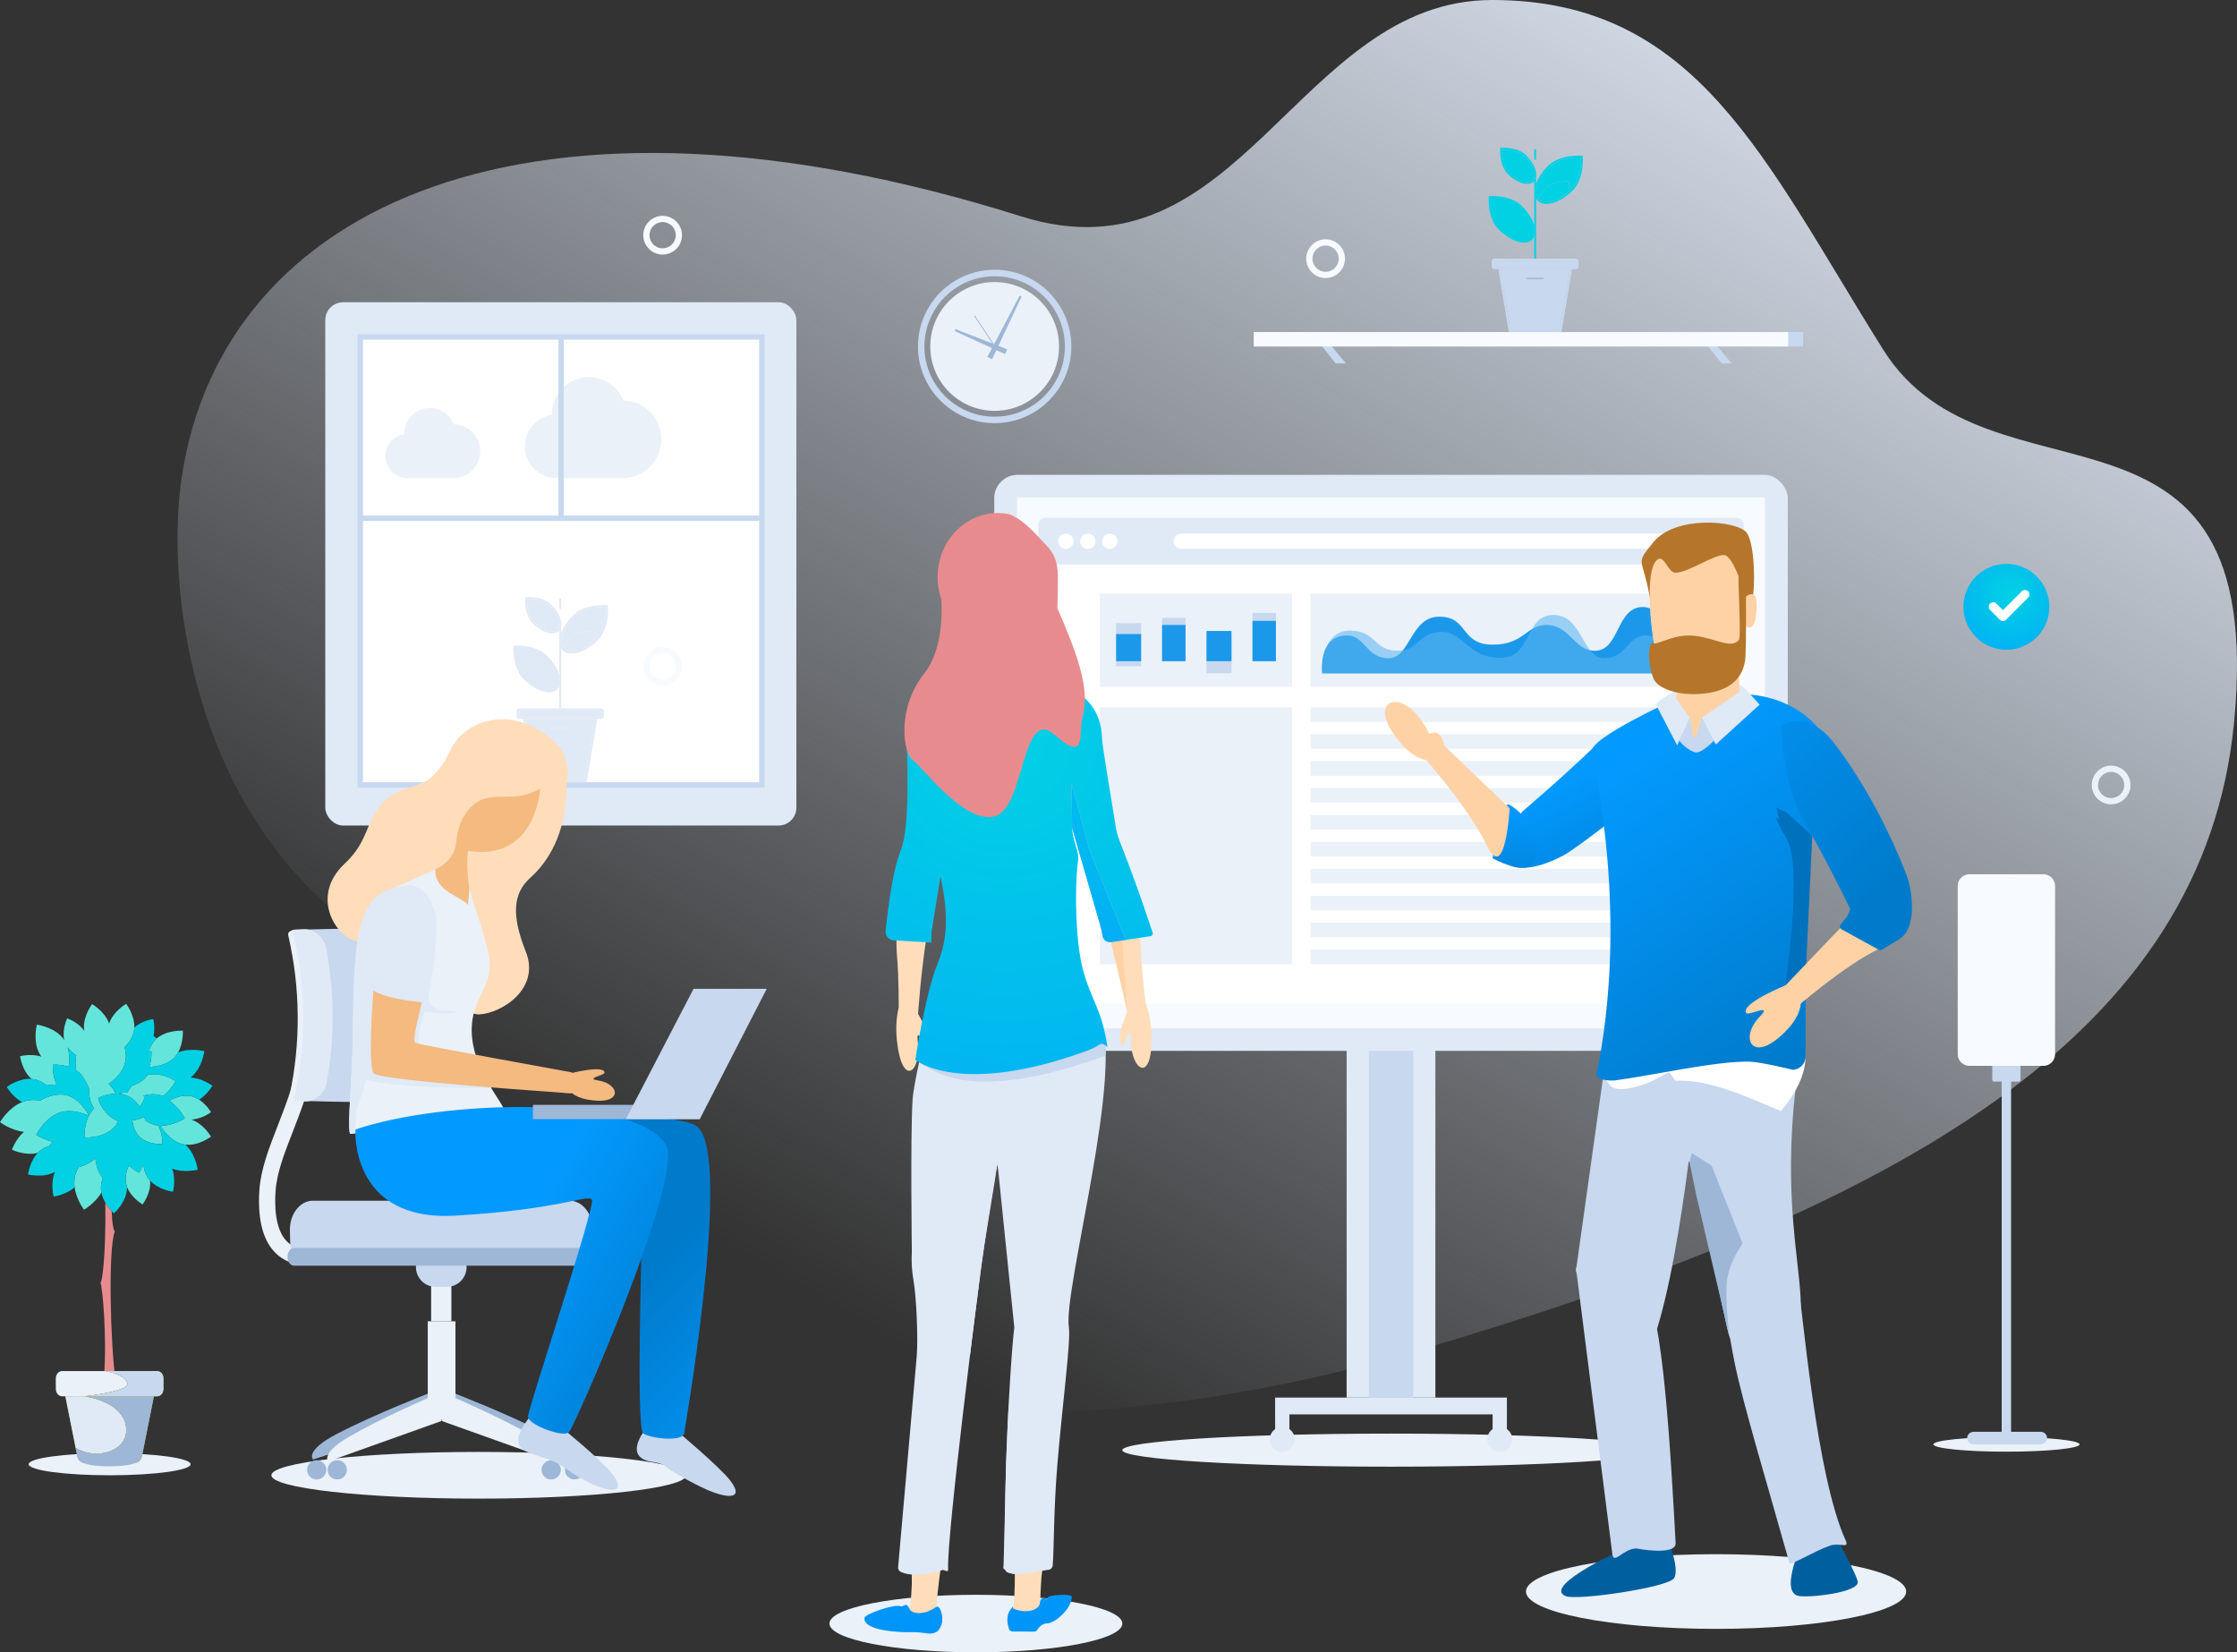 <?xml version="1.0" encoding="UTF-8"?> <svg xmlns="http://www.w3.org/2000/svg" xmlns:xlink="http://www.w3.org/1999/xlink" id="uuid-946c04ab-e5d0-4089-8f25-cf8d3e25e580" data-name="Layer 2" viewBox="0 0 617.783 456.262"><rect x="0" y="0" width="617.783" height="456.262" fill="#333333" stroke="none"/><defs><style> .uuid-ebd6f8ac-debc-40f9-a3f7-572fd55f7921 { fill: #f4ba80; } .uuid-acd5c9e5-a0e3-4b11-99ac-210ea33e53f7 { fill: #f7fbff; } .uuid-530c60d7-dd17-4d3e-a41e-2c1ec95485a6 { fill: #005f9e; } .uuid-ed7f1801-cf80-4ef4-979b-d27e3b2ac153 { fill: #02d1e4; } .uuid-7375f8fb-3319-4fc3-b37a-9949d0e595fc { fill: #0095f8; } .uuid-82fbb5f1-2931-493a-8697-3badd01e15e1 { fill: #0071bd; } .uuid-6bd16241-10e1-4fa1-ab89-bfbe68af579b { fill: #eaf1f8; } .uuid-0c1cc2d6-23a8-4646-a33a-6b195d2c781d { fill: #ffddba; } .uuid-1edba966-6314-4eaa-b5b3-029ab47974a4 { fill: #e88b8f; } .uuid-02a520b2-0fa6-4cca-bcf9-46dbe42b9741 { fill: #fff; } .uuid-a1af8aa7-b1ce-476a-88e2-74e910892cee { fill: #ffd2a6; } .uuid-6f458d54-832f-4747-9a5d-af17de7e11fd { fill: #9eb7d7; } .uuid-0a14c12d-aaec-4a44-9b57-70e30f902f32 { fill: #b5762b; } .uuid-061aed97-0dde-41d5-8703-012314544de9 { fill: #64e5db; } .uuid-d9f36141-5aca-4034-8486-b624c2aca5e6 { fill: #a8af37; } .uuid-f7361d88-afd1-45fd-9040-1a0a6f870eb6 { fill: #c3d3df; } .uuid-447a4fe8-fb7f-40be-bf15-80e6594acdfd { fill: #e0e9f6; } .uuid-94b9eb25-6351-4988-b391-8e1c5d3adcc8 { fill: #c7d8ef; } .uuid-7ad54288-30bb-470d-93fc-26a72af2f057 { fill: #1c98eb; } .uuid-5456a432-5dd9-4a31-8192-7f8b99b1f824 { fill: url(#uuid-8b14d3bd-9fd0-4302-bde9-1d528150e66c); } .uuid-87e3881b-0d02-4bc9-abca-dbd7f77d42ac { fill: url(#uuid-df222a36-d22e-4fd3-a04c-17fccd86dccb); } .uuid-90792e61-0edb-46a2-9792-99e0845d841b { fill: url(#uuid-8511d6cf-7869-4e56-bcaf-8ca8a8238a3e); } .uuid-98bcaf43-5e8c-40f5-91ab-304f245c0bdf { fill: url(#uuid-eb6d98a3-d9a5-4136-ad32-5fe11b0ccb47); } .uuid-963fe92f-11cd-478c-8694-1375d430105b { fill: url(#uuid-8487ae6b-80b1-4c8f-8ac0-4513a5418c69); } .uuid-ec2417d0-6cb4-4a89-95a2-bc42be0bebae { fill: url(#uuid-99dbfc6e-edc8-4d4a-ad92-d46266db6f74); } .uuid-44c3cfae-7cab-48f5-b45f-d848f5542497 { fill: url(#uuid-2306f477-3889-49f8-aa15-8fa6bdf6a69c); } .uuid-c85fae0f-d4e4-407c-be05-158265dff6a6 { fill: url(#uuid-572cc8ad-368c-4093-b727-e376e6400f97); } .uuid-c6f7ee7e-3459-47e6-a984-7b0cc4b527ec { fill: url(#uuid-23e88fcd-2e7b-4cd7-8b0d-1dd2629a2177); } .uuid-a1d5073e-7bab-4f90-9223-2b4d6a18b12e { fill: url(#uuid-0ccb3780-1bb7-4a61-890b-41e603e31caa); } .uuid-efc9e9ae-c6aa-49e8-b2af-8a11dfc9f52a { fill: #5bb4f0; opacity: .57; } .uuid-2f2d8674-1add-45eb-bed8-3deb57e36319 { fill: url(#uuid-5c50413c-3938-46a4-a0a8-ad6d427b034b); } </style><linearGradient id="uuid-df222a36-d22e-4fd3-a04c-17fccd86dccb" data-name="New Gradient Swatch copy 6" x1="457.584" y1="-44.456" x2="225.584" y2="357.544" gradientUnits="userSpaceOnUse"><stop offset="0" stop-color="#e0e9f6"></stop><stop offset="1" stop-color="#e0e9f6" stop-opacity="0"></stop></linearGradient><linearGradient id="uuid-23e88fcd-2e7b-4cd7-8b0d-1dd2629a2177" data-name="New Gradient Swatch copy 9" x1="179.294" y1="347.749" x2="228.717" y2="396.258" gradientUnits="userSpaceOnUse"><stop offset="0" stop-color="#007aca"></stop><stop offset="1" stop-color="#039aff"></stop></linearGradient><linearGradient id="uuid-8511d6cf-7869-4e56-bcaf-8ca8a8238a3e" data-name="New Gradient Swatch copy 9" x1="195.564" y1="370.387" x2="143.394" y2="341.404" xlink:href="#uuid-23e88fcd-2e7b-4cd7-8b0d-1dd2629a2177"></linearGradient><linearGradient id="uuid-8b14d3bd-9fd0-4302-bde9-1d528150e66c" data-name="New Gradient Swatch copy 9" x1="456.128" y1="251.784" x2="436.807" y2="212.53" xlink:href="#uuid-23e88fcd-2e7b-4cd7-8b0d-1dd2629a2177"></linearGradient><linearGradient id="uuid-99dbfc6e-edc8-4d4a-ad92-d46266db6f74" data-name="New Gradient Swatch copy 9" x1="417.559" y1="252.07" x2="418.983" y2="222.782" xlink:href="#uuid-23e88fcd-2e7b-4cd7-8b0d-1dd2629a2177"></linearGradient><linearGradient id="uuid-0ccb3780-1bb7-4a61-890b-41e603e31caa" data-name="New Gradient Swatch copy 9" x1="500.477" y1="292.327" x2="446.375" y2="211.379" xlink:href="#uuid-23e88fcd-2e7b-4cd7-8b0d-1dd2629a2177"></linearGradient><linearGradient id="uuid-eb6d98a3-d9a5-4136-ad32-5fe11b0ccb47" data-name="New Gradient Swatch copy 9" x1="521.987" y1="246.859" x2="462.597" y2="181.164" xlink:href="#uuid-23e88fcd-2e7b-4cd7-8b0d-1dd2629a2177"></linearGradient><radialGradient id="uuid-8487ae6b-80b1-4c8f-8ac0-4513a5418c69" cx="277.188" cy="203.938" fx="277.188" fy="203.938" r="189.954" gradientUnits="userSpaceOnUse"><stop offset="0" stop-color="#02d1e4"></stop><stop offset="1" stop-color="#039aff"></stop></radialGradient><radialGradient id="uuid-5c50413c-3938-46a4-a0a8-ad6d427b034b" cx="277.188" cy="203.938" fx="277.188" fy="203.938" r="189.954" xlink:href="#uuid-8487ae6b-80b1-4c8f-8ac0-4513a5418c69"></radialGradient><radialGradient id="uuid-572cc8ad-368c-4093-b727-e376e6400f97" cx="327.222" cy="218.175" fx="327.222" fy="218.175" r="70.522" xlink:href="#uuid-8487ae6b-80b1-4c8f-8ac0-4513a5418c69"></radialGradient><radialGradient id="uuid-2306f477-3889-49f8-aa15-8fa6bdf6a69c" cx="555.221" cy="163.972" fx="555.221" fy="163.972" r="28.536" xlink:href="#uuid-8487ae6b-80b1-4c8f-8ac0-4513a5418c69"></radialGradient></defs><g id="uuid-cf09170d-ba24-4795-8403-fa5446753790" data-name="NEW-YEAR"><g><ellipse class="uuid-6bd16241-10e1-4fa1-ab89-bfbe68af579b" cx="384.148" cy="400.432" rx="74.209" ry="4.566"></ellipse><path class="uuid-87e3881b-0d02-4bc9-abca-dbd7f77d42ac" d="M50.203,131.745c-4.585,30.655,2.979,91.303,46.987,123.526,6.637,4.86,9.149,13.697,2.77,29.14-21.486,52.02,102.594,143.847,290.632,88.773,135.138-39.58,218.256-87.642,226.415-174.022,9.302-98.489-67.57-55.739-96.972-102.67C487.011,43.781,468.581,0,412.079,0c-53.76,0-69.63,78.792-130.091,59.739C147.416,17.332,61.515,56.116,50.203,131.745Z"></path><g><g><rect class="uuid-447a4fe8-fb7f-40be-bf15-80e6594acdfd" x="89.833" y="83.464" width="130.097" height="144.493" rx="4.919" ry="4.919" transform="translate(309.763 311.421) rotate(180)"></rect><g><rect class="uuid-02a520b2-0fa6-4cca-bcf9-46dbe42b9741" x="99.497" y="93.061" width="110.902" height="123.698" transform="translate(309.897 309.821) rotate(180)"></rect><path class="uuid-94b9eb25-6351-4988-b391-8e1c5d3adcc8" d="M211.148,217.508H98.749V92.313h112.399v125.195Zm-110.902-1.497h109.405V93.81H100.246v122.202Z"></path></g></g><path class="uuid-6bd16241-10e1-4fa1-ab89-bfbe68af579b" d="M182.647,121.316c0-5.854-4.688-10.605-10.514-10.725-1.497-3.783-5.18-6.463-9.496-6.463-5.643,0-10.217,4.574-10.217,10.217,0,.063,.008,.124,.009,.187-4.234,.645-7.481,4.29-7.481,8.704,0,4.784,3.813,8.669,8.565,8.803l18.588,.003c5.84-.103,10.545-4.862,10.545-10.727Z"></path><path class="uuid-6bd16241-10e1-4fa1-ab89-bfbe68af579b" d="M132.618,124.598c0-4.063-3.253-7.36-7.296-7.443-1.039-2.626-3.595-4.485-6.59-4.485-3.916,0-7.091,3.175-7.091,7.091,0,.044,.006,.086,.007,.13-2.938,.448-5.192,2.978-5.192,6.041,0,3.32,2.646,6.016,5.944,6.109l12.9,.002c4.053-.071,7.318-3.374,7.318-7.444Z"></path><rect class="uuid-94b9eb25-6351-4988-b391-8e1c5d3adcc8" x="154.2" y="93.062" width="1.497" height="50.047"></rect><rect class="uuid-94b9eb25-6351-4988-b391-8e1c5d3adcc8" x="99.498" y="142.36" width="110.902" height="1.497"></rect><g><rect class="uuid-447a4fe8-fb7f-40be-bf15-80e6594acdfd" x="143.172" y="196.13" width="23.1" height="1.908" rx=".233" ry=".233"></rect><path class="uuid-447a4fe8-fb7f-40be-bf15-80e6594acdfd" d="M145.03,198.664l2.809,16.835h13.767l2.809-16.835c.009-.054,.044-.094,.081-.13h-19.546c.037,.036,.072,.075,.081,.13Zm7.593,2.196h4.185c.137,0,.248,.111,.248,.248,0,.137-.111,.248-.248,.248h-4.185c-.137,0-.248-.111-.248-.248,0-.137,.111-.248,.248-.248Z"></path><path class="uuid-447a4fe8-fb7f-40be-bf15-80e6594acdfd" d="M145.53,165.384c-.039,.892-.047,4.387,1.995,6.429,2.355,2.355,5.266,3.277,6.488,2.054,1.222-1.222,.301-4.133-2.054-6.488-2.045-2.045-5.537-2.034-6.429-1.995Z"></path><path class="uuid-447a4fe8-fb7f-40be-bf15-80e6594acdfd" d="M157.523,176.209c2.37-2.37,6.599-1.982,6.599-1.982,0,0,.123,1.341-.193,2.936,.264-.231,.525-.469,.779-.722,2.862-2.862,2.782-7.787,2.727-8.863-1.075-.055-6.004-.133-8.863,2.727-3.06,3.06-4.337,6.813-3.019,8.637,.437-.915,1.102-1.862,1.971-2.732Z"></path><path class="uuid-447a4fe8-fb7f-40be-bf15-80e6594acdfd" d="M151.119,181.083c-3.329-3.329-9.272-2.785-9.272-2.785,0,0-.544,5.942,2.785,9.272,3.329,3.329,7.481,4.576,9.272,2.785,.251-.251,.436-.552,.57-.887v-3.005c-.476-1.72-1.635-3.659-3.355-5.379Z"></path><path class="uuid-447a4fe8-fb7f-40be-bf15-80e6594acdfd" d="M164.122,174.227s-4.229-.387-6.599,1.982c-.869,.869-1.534,1.817-1.971,2.732,.072,.1,.147,.197,.234,.285,.799,.799,2.152,.964,3.812,.466,1.438-.432,2.946-1.32,4.33-2.528,.316-1.595,.193-2.936,.193-2.936Z"></path><path class="uuid-447a4fe8-fb7f-40be-bf15-80e6594acdfd" d="M157.857,180.469c.577,0,1.209-.1,1.884-.303,1.321-.397,2.696-1.156,3.984-2.185,.457-.365,.903-.761,1.332-1.19,1.768-1.768,2.45-4.251,2.711-6.024,.281-1.909,.151-3.384,.146-3.446l-.019-.205-.205-.019c-.062-.006-1.537-.136-3.446,.146-1.772,.261-4.256,.943-6.024,2.711-1.582,1.582-2.693,3.354-3.25,4.99v-1.565c0-.061-.028-.112-.064-.155,.473-1.628-.491-4.091-2.596-6.196-2.509-2.509-6.853-2.143-7.037-2.126l-.206,.019-.019,.206c-.017,.184-.383,4.528,2.126,7.037,1.758,1.758,3.776,2.738,5.342,2.738,.743,0,1.384-.221,1.848-.684,.046-.046,.069-.108,.11-.157v21.573h.496v-16.701c.103,.191,.226,.368,.371,.53,.033,.037,.059,.079,.095,.114,.592,.592,1.423,.893,2.422,.893Zm-3.844-6.602c-1.223,1.222-4.133,.301-6.488-2.054-2.042-2.042-2.034-5.537-1.995-6.429,.892-.038,4.384-.049,6.429,1.995,2.355,2.355,3.277,5.266,2.054,6.488Zm4.558-3.563c2.859-2.859,7.788-2.781,8.863-2.727,.055,1.075,.135,6.001-2.727,8.863-.253,.253-.515,.492-.779,.722-1.384,1.209-2.892,2.096-4.33,2.528-1.66,.498-3.014,.333-3.812-.466-.088-.088-.162-.185-.234-.285-1.318-1.823-.041-5.576,3.019-8.637Z"></path><path class="uuid-447a4fe8-fb7f-40be-bf15-80e6594acdfd" d="M143.405,195.634c-.402,0-.729,.327-.729,.729v1.442c0,.402,.327,.729,.729,.729h1.22c-.059,.055-.099,.126-.085,.211l2.843,17.042c.006,.035,.031,.058,.049,.086,.012,.018,.014,.038,.03,.052,.045,.041,.102,.069,.165,.069h14.188c.064,0,.12-.027,.165-.069,.015-.014,.018-.035,.03-.052,.018-.028,.043-.051,.049-.086l2.843-17.042c.014-.085-.026-.156-.085-.211h1.22c.402,0,.729-.327,.729-.729v-1.442c0-.402-.327-.729-.729-.729h-22.634Zm21.009,3.03l-2.809,16.835h-13.767l-2.809-16.835c-.009-.054-.044-.094-.081-.13h19.546c-.037,.036-.072,.075-.081,.13Zm1.625-2.534c.128,0,.233,.104,.233,.233v1.442c0,.128-.104,.233-.233,.233h-22.634c-.128,0-.233-.104-.233-.233v-1.442c0-.128,.104-.233,.233-.233h22.634Z"></path><path class="uuid-447a4fe8-fb7f-40be-bf15-80e6594acdfd" d="M154.716,168.182c.137,0,.248-.111,.248-.248v-2.429c0-.137-.111-.248-.248-.248s-.248,.111-.248,.248v2.429c0,.137,.111,.248,.248,.248Z"></path><path class="uuid-447a4fe8-fb7f-40be-bf15-80e6594acdfd" d="M152.623,201.356h4.185c.137,0,.248-.111,.248-.248,0-.137-.111-.248-.248-.248h-4.185c-.137,0-.248,.111-.248,.248,0,.137,.111,.248,.248,.248Z"></path></g></g><g><ellipse class="uuid-6bd16241-10e1-4fa1-ab89-bfbe68af579b" cx="132.228" cy="407.371" rx="57.284" ry="6.448"></ellipse><g><path class="uuid-6bd16241-10e1-4fa1-ab89-bfbe68af579b" d="M84.394,349.302c-1.955,0-5.041-.447-7.748-2.8-3.892-3.384-5.578-9.406-5.012-17.892,.383-5.731,2.637-11.531,5.026-17.673,4.018-10.33,8.571-22.04,6.189-37.524l4.426-.679c2.562,16.669-2.431,29.509-6.441,39.826-2.36,6.064-4.396,11.302-4.733,16.346-.458,6.882,.73,11.787,3.442,14.183,2.567,2.271,5.782,1.685,5.917,1.662l.896,4.387c-.081,.016-.832,.165-1.962,.165Z"></path><g><g><path class="uuid-6f458d54-832f-4747-9a5d-af17de7e11fd" d="M118.71,384.629l4.359,6.647-36.612,11.728s-2.444-2.339,6.54-7.035c10.459-5.473,25.713-11.339,25.713-11.339Z"></path><path class="uuid-6f458d54-832f-4747-9a5d-af17de7e11fd" d="M125.211,384.629l-4.357,6.647,36.609,11.728s2.446-2.339-6.538-7.035c-10.46-5.473-25.714-11.339-25.714-11.339Z"></path></g><rect class="uuid-6bd16241-10e1-4fa1-ab89-bfbe68af579b" x="118.136" y="364.853" width="7.649" height="27.238"></rect><g><path class="uuid-6bd16241-10e1-4fa1-ab89-bfbe68af579b" d="M118.22,386.029l3.731,6.343-31.337,11.192s-2.094-2.232,5.594-6.715c8.955-5.222,22.012-10.819,22.012-10.819Z"></path><path class="uuid-6bd16241-10e1-4fa1-ab89-bfbe68af579b" d="M125.7,386.029l-3.73,6.343,31.342,11.192s2.092-2.232-5.597-6.715c-8.954-5.222-22.015-10.819-22.015-10.819Z"></path></g><path class="uuid-6f458d54-832f-4747-9a5d-af17de7e11fd" d="M95.802,405.873c0,1.469-1.19,2.656-2.658,2.656-1.467,0-2.659-1.187-2.659-2.656,0-1.469,1.192-2.66,2.659-2.66,1.468,0,2.658,1.192,2.658,2.66Z"></path><path class="uuid-6f458d54-832f-4747-9a5d-af17de7e11fd" d="M154.882,405.873c0,1.469-1.189,2.656-2.658,2.656-1.468,0-2.658-1.187-2.658-2.656,0-1.469,1.189-2.66,2.658-2.66,1.469,0,2.658,1.192,2.658,2.66Z"></path><path class="uuid-6f458d54-832f-4747-9a5d-af17de7e11fd" d="M90.12,405.873c0,1.469-1.192,2.656-2.66,2.656-1.467,0-2.659-1.187-2.659-2.656,0-1.469,1.192-2.66,2.659-2.66,1.468,0,2.66,1.192,2.66,2.66Z"></path><path class="uuid-6f458d54-832f-4747-9a5d-af17de7e11fd" d="M161.319,405.873c0,1.469-1.191,2.656-2.659,2.656-1.466,0-2.658-1.187-2.658-2.656,0-1.469,1.192-2.66,2.658-2.66,1.469,0,2.659,1.192,2.659,2.66Z"></path></g><rect class="uuid-6bd16241-10e1-4fa1-ab89-bfbe68af579b" x="119.064" y="355.06" width="5.595" height="9.794"></rect><path class="uuid-94b9eb25-6351-4988-b391-8e1c5d3adcc8" d="M128.858,349.883c0,3.013-2.443,5.457-5.456,5.457h-3.079c-3.012,0-5.455-2.444-5.455-5.457h0c0-3.015,2.443-5.456,5.455-5.456h3.079c3.013,0,5.456,2.44,5.456,5.456h0Z"></path><path class="uuid-94b9eb25-6351-4988-b391-8e1c5d3adcc8" d="M163.454,344.892c.132-.641,.21-4.669,.21-5.361,0-4.407-2.848-7.978-6.362-7.978H86.422c-3.513,0-6.359,3.571-6.359,7.978,0,.691,.076,4.72,.208,5.361h83.183Z"></path><path class="uuid-6f458d54-832f-4747-9a5d-af17de7e11fd" d="M79.407,347.054c0,1.348,.789,2.44,1.76,2.44h81.39c.972,0,1.761-1.092,1.761-2.44h0c0-1.349-.789-2.443-1.761-2.443H81.167c-.971,0-1.76,1.094-1.76,2.443h0Z"></path><g><path class="uuid-94b9eb25-6351-4988-b391-8e1c5d3adcc8" d="M83.375,303.965c1.75,.131,12.859,.327,14.774,.349,12.16,.148,22.639-2.136,23.219-5.13,2.401-12.447,2.509-25.214,.315-37.665-.519-2.993-11.152-5.277-23.568-5.124-1.955,.022-13.293,.22-15.076,.35,3.813,15.521,3.92,31.695,.335,47.22Z"></path><path class="uuid-6bd16241-10e1-4fa1-ab89-bfbe68af579b" d="M81.704,256.743c-1.361,.016-2.311,.663-2.123,1.443,3.388,14.599,3.516,29.742,.381,44.344-.171,.784,.769,1.428,2.102,1.443h0c1.333,.017,2.565-.606,2.734-1.391,3.174-14.636,3.076-29.817-.291-44.45-.183-.786-1.438-1.408-2.804-1.39h0Z"></path><path class="uuid-447a4fe8-fb7f-40be-bf15-80e6594acdfd" d="M81.162,303.943c.36,.115,2.769,.206,3.189,.211,2.649,.033,5.378-2.306,5.906-5.251,2.208-12.262,2.151-24.834-.169-37.093-.552-2.946-3.35-5.282-6.051-5.249-.429,.005-2.882,.099-3.251,.213,3.818,15.503,3.943,31.66,.376,47.168Z"></path></g></g><g><g><path class="uuid-94b9eb25-6351-4988-b391-8e1c5d3adcc8" d="M186.59,394.858s12.198,10.17,15.087,13.977c4.157,5.479-1.14,4.843-6.434,2.527-4.224-1.848-10.317-5.421-11.258-6.293-1.629-1.509-3.912-1.046-5.963-1.958-5.621-2.498,1.469-9.955,1.469-9.955l7.1,1.701Z"></path><path class="uuid-94b9eb25-6351-4988-b391-8e1c5d3adcc8" d="M155.085,394.193s11.163,9.061,14.051,12.868c4.157,5.479-.74,5.415-7.963,1.553-3.424-1.83-5.617-3.821-7.912-4.904-1.996-.942-5.289-1.735-7.904-2.897-5.621-2.498,1.183-9.75,1.183-9.75l8.544,3.13Z"></path><path class="uuid-c6f7ee7e-3459-47e6-a984-7b0cc4b527ec" d="M188.959,395.785c-.382,2.364-9.166,1.493-11.326,.028-2.161-1.466-.149-61.339-.153-62.957-.004-1.618-51.293-21.989-51.293-21.989,0,0,55.541-5.529,65.801-.16,10.261,5.369-1.435,75.219-3.029,85.079Z"></path><path class="uuid-ebd6f8ac-debc-40f9-a3f7-572fd55f7921" d="M157.712,296.344s8.951-2.316,9.247-.2c.117,.835-5.631,1.597-1.69,2.216,6.088,.956,6.931,7.093-3.084,5.258-3.912-.717-5.149-2.7-5.149-2.7l.677-4.574Z"></path><path class="uuid-0c1cc2d6-23a8-4646-a33a-6b195d2c781d" d="M156.436,218.563c.136-4.763,2.67-11.063-8.132-17.24-10.802-6.176-19.688-.491-22.375,3.291-2.688,3.782-2.111,5.344-6.489,9.722-3.493,3.493-8.736,2.357-13.695,7.317-4.812,4.812-3.725,10.461-10.477,16.746-10.18,9.476-1.836,21.309,3.828,21.565,5.664,.256,27.018,20.43,33.22,20.145,6.202-.285,16.973-7.053,12.903-17.291-4.07-10.238-3.545-16.172,1.298-20.499,4.844-4.327,9.583-11.935,9.92-23.756Z"></path><path class="uuid-ebd6f8ac-debc-40f9-a3f7-572fd55f7921" d="M125.979,232.255s.312,4.899-5.754,7.853c0,0-.542,1.662,.188,3.296,1.62,3.624,5.728,8.737,9.194,6.778,.359-.203-.168-2.951,.206-3.298,0,0-1.495-8.836-.299-13.019l-3.534-1.609Z"></path><path class="uuid-6bd16241-10e1-4fa1-ab89-bfbe68af579b" d="M108.774,245.168s-9.438,2.929-9.679,14.795c-.241,11.866-3.645,53.675-2.298,53.133,1.347-.543,43.207-.889,42.655-6.042-.331-3.09-14.041-16.573-7.345-30.829,2.312-4.922,3.893-7.818,2.847-12.63-.949-4.366-2.823-10.379-4.095-14.054-.343-.99-.861-3.479-1.251-4.029,0,0-.333,4.461-.405,4.352-1.476-2.218-9.335-3.689-8.977-9.756l-11.451,5.059Z"></path><path class="uuid-90792e61-0edb-46a2-9792-99e0845d841b" d="M98.144,311.902s-1.558,25.465,27.564,23.776c29.121-1.689,36.662-6.022,37.744-4.407,1.083,1.615-17.658,57.754-17.653,59.912,.005,2.157,9.723,5.909,11.337,4.287,1.614-1.622,32.008-70.894,26.775-79.351-8.664-14.002-62.055-12.365-85.767-4.217Z"></path><path class="uuid-ebd6f8ac-debc-40f9-a3f7-572fd55f7921" d="M149.153,217.771s-1.024,22.386-23.152,16.507c0,0-.557-7.28,4.556-11.877,5.113-4.597,11.158-.232,18.597-4.63Z"></path><rect class="uuid-6f458d54-832f-4747-9a5d-af17de7e11fd" x="147.175" y="305.083" width="46.084" height="3.943"></rect><polygon class="uuid-94b9eb25-6351-4988-b391-8e1c5d3adcc8" points="211.742 273.045 191.534 273.045 172.834 309.026 193.259 309.026 211.742 273.045"></polygon></g><path class="uuid-447a4fe8-fb7f-40be-bf15-80e6594acdfd" d="M135.672,300.455c-.788-1.259-.944-1.448-2.182-3.959-3.074-6.235-12.754-1.368-16.401-4.879-3.839-3.696,.833-12.583,.797-14.737-.062-3.775,4.908-32.998-5.087-32.423-1.642,.095-3.644,.539-4.401,.841-2.475,.989-5.203,1.39-7.793,7.277-3.991,9.072-2.793,31.08-3.518,43.102-.311,5.153,38.585,4.778,38.585,4.778Z"></path><path class="uuid-ebd6f8ac-debc-40f9-a3f7-572fd55f7921" d="M119.226,252.201c3.01,9.748-6.638,34.96-4.478,35.764,2.159,.804,40.146,7.536,43.011,8.133,1.69,.353,1.306,6.091-.313,5.826-1.619-.266-52.381-3.418-54.274-5.571-1.893-2.153-.072-33.78,3.334-44.596,1.055-3.351,8.283-13.926,12.72,.444Z"></path><path class="uuid-447a4fe8-fb7f-40be-bf15-80e6594acdfd" d="M118.019,276.88c1.361-6.215,3.437-21.453,2.076-25.305-2.325-6.58-4.873-6.757-7.091-6.716-2.41,.044-5.225,1.143-6.673,3.335-.326,.494-.644,1.026-.951,1.594-1.971,3.647-3.513,8.796-4.182,15.117-.196,1.849-.748,5.499-.083,6.745,2.367,4.433,16.903,5.23,16.903,5.23Z"></path><path class="uuid-447a4fe8-fb7f-40be-bf15-80e6594acdfd" d="M98.859,305.057c-.732,2.197-.715,6.845-.715,6.845l-.011,1.045-1.381,.161s-.75,.162-.055-9.967c.219-3.192,.504-9.729,.504-9.729,0,0,1.975,2.849,3.439,3.268s-1.348,7.08-1.781,8.378Z"></path><path class="uuid-447a4fe8-fb7f-40be-bf15-80e6594acdfd" d="M118.114,274.79s-.122,3.697,4.032,4.122l4.154,.426s-1.917,.806-4.939,.515c-3.022-.291-4.436-.648-4.436-.648,0,0,.286-.408,.592-1.305,.479-1.402,.597-3.11,.597-3.11Z"></path></g></g><g><g><polygon class="uuid-94b9eb25-6351-4988-b391-8e1c5d3adcc8" points="368.857 100.343 364.143 94.394 365.557 92.98 371.712 100.343 368.857 100.343"></polygon><polygon class="uuid-94b9eb25-6351-4988-b391-8e1c5d3adcc8" points="475.476 100.343 470.669 94.394 472.083 92.98 478.238 100.343 475.476 100.343"></polygon><rect class="uuid-acd5c9e5-a0e3-4b11-99ac-210ea33e53f7" x="346.236" y="91.687" width="147.667" height="4"></rect><rect class="uuid-94b9eb25-6351-4988-b391-8e1c5d3adcc8" x="493.903" y="91.656" width="4.062" height="4.012"></rect></g><g><rect class="uuid-94b9eb25-6351-4988-b391-8e1c5d3adcc8" x="412.457" y="71.923" width="22.999" height="1.9" rx=".232" ry=".232"></rect><path class="uuid-94b9eb25-6351-4988-b391-8e1c5d3adcc8" d="M414.306,74.446l2.797,16.762h13.707l2.797-16.762c.009-.054,.044-.094,.081-.129h-19.461c.037,.035,.071,.075,.08,.129Zm7.56,2.187h4.167c.136,0,.247,.111,.247,.247,0,.136-.111,.247-.247,.247h-4.167c-.136,0-.247-.111-.247-.247,0-.136,.111-.247,.247-.247Z"></path><path class="uuid-ed7f1801-cf80-4ef4-979b-d27e3b2ac153" d="M414.804,41.311c-.038,.888-.047,4.368,1.986,6.401,2.345,2.345,5.243,3.263,6.46,2.045,1.217-1.217,.3-4.115-2.045-6.46-2.036-2.036-5.513-2.025-6.401-1.987Z"></path><path class="uuid-ed7f1801-cf80-4ef4-979b-d27e3b2ac153" d="M426.744,52.089c2.359-2.359,6.57-1.974,6.57-1.974,0,0,.122,1.335-.192,2.923,.263-.23,.523-.467,.775-.719,2.849-2.85,2.77-7.753,2.715-8.824-1.071-.054-5.978-.132-8.824,2.715-3.047,3.047-4.318,6.784-3.006,8.599,.435-.911,1.097-1.854,1.962-2.72Z"></path><path class="uuid-ed7f1801-cf80-4ef4-979b-d27e3b2ac153" d="M420.368,56.942c-3.315-3.315-9.231-2.773-9.231-2.773,0,0-.542,5.917,2.773,9.231,3.315,3.315,7.448,4.556,9.231,2.773,.25-.25,.434-.55,.568-.883v-2.992c-.474-1.713-1.628-3.643-3.341-5.356Z"></path><path class="uuid-ed7f1801-cf80-4ef4-979b-d27e3b2ac153" d="M433.314,50.116s-4.211-.386-6.57,1.974c-.865,.865-1.528,1.809-1.962,2.72,.072,.099,.146,.196,.233,.283,.795,.795,2.143,.96,3.796,.464,1.432-.43,2.934-1.314,4.311-2.517,.314-1.588,.192-2.923,.192-2.923Z"></path><path class="uuid-ed7f1801-cf80-4ef4-979b-d27e3b2ac153" d="M427.077,56.33c.574,0,1.204-.1,1.876-.302,1.316-.395,2.684-1.151,3.967-2.175,.455-.363,.9-.758,1.327-1.185,1.76-1.76,2.439-4.233,2.699-5.997,.28-1.901,.151-3.37,.145-3.431l-.019-.205-.205-.019c-.062-.006-1.53-.135-3.431,.145-1.764,.26-4.237,.939-5.997,2.699-1.575,1.575-2.681,3.339-3.236,4.969v-1.558c0-.06-.028-.112-.064-.154,.471-1.621-.489-4.073-2.585-6.169-2.498-2.499-6.823-2.134-7.006-2.117l-.205,.019-.019,.205c-.017,.183-.382,4.508,2.117,7.006,1.75,1.75,3.76,2.727,5.319,2.727,.74,0,1.378-.22,1.84-.681,.046-.046,.069-.107,.11-.156v21.479h.494v-16.629c.103,.19,.225,.367,.369,.527,.033,.037,.059,.078,.094,.113,.589,.59,1.417,.889,2.411,.889Zm-3.827-6.573c-1.217,1.217-4.115,.299-6.46-2.045-2.033-2.033-2.025-5.513-1.986-6.401,.888-.038,4.365-.049,6.401,1.987,2.345,2.345,3.262,5.243,2.045,6.46Zm4.538-3.547c2.847-2.847,7.754-2.769,8.824-2.715,.054,1.071,.134,5.974-2.715,8.824-.252,.252-.512,.489-.775,.719-1.378,1.203-2.879,2.087-4.311,2.517-1.653,.496-3.001,.332-3.796-.464-.087-.087-.162-.184-.233-.283-1.312-1.815-.041-5.552,3.006-8.599Z"></path><path class="uuid-94b9eb25-6351-4988-b391-8e1c5d3adcc8" d="M412.688,71.429c-.4,0-.726,.326-.726,.726v1.436c0,.4,.325,.726,.726,.726h1.215c-.059,.055-.099,.125-.084,.21l2.831,16.968c.006,.035,.031,.058,.049,.086,.011,.018,.014,.038,.03,.052,.045,.041,.101,.068,.164,.068h14.126c.063,0,.12-.027,.165-.068,.015-.014,.018-.035,.03-.052,.018-.028,.043-.051,.049-.086l2.831-16.968c.014-.085-.026-.156-.085-.21h1.215c.4,0,.726-.326,.726-.726v-1.436c0-.4-.326-.726-.726-.726h-22.536Zm20.918,3.016l-2.797,16.762h-13.707l-2.797-16.762c-.009-.054-.044-.094-.08-.129h19.461c-.037,.035-.072,.075-.081,.129Zm1.618-2.523c.128,0,.232,.104,.232,.232v1.436c0,.128-.104,.232-.232,.232h-22.536c-.128,0-.232-.104-.232-.232v-1.436c0-.128,.104-.232,.232-.232h22.536Z"></path><path class="uuid-ed7f1801-cf80-4ef4-979b-d27e3b2ac153" d="M423.95,44.097c.136,0,.247-.111,.247-.247v-2.418c0-.136-.111-.247-.247-.247s-.247,.111-.247,.247v2.418c0,.136,.111,.247,.247,.247Z"></path></g></g><g><rect class="uuid-447a4fe8-fb7f-40be-bf15-80e6594acdfd" x="274.568" y="131.115" width="219.16" height="159.063" rx="6.464" ry="6.464"></rect><rect class="uuid-acd5c9e5-a0e3-4b11-99ac-210ea33e53f7" x="280.871" y="137.371" width="206.553" height="146.551"></rect><rect class="uuid-447a4fe8-fb7f-40be-bf15-80e6594acdfd" x="371.894" y="288.239" width="24.508" height="97.678"></rect><rect class="uuid-94b9eb25-6351-4988-b391-8e1c5d3adcc8" x="378.021" y="290.179" width="12.254" height="95.738"></rect><rect class="uuid-447a4fe8-fb7f-40be-bf15-80e6594acdfd" x="352.147" y="385.917" width="64.002" height="4.639"></rect><rect class="uuid-447a4fe8-fb7f-40be-bf15-80e6594acdfd" x="352.147" y="388.236" width="3.94" height="9.229"></rect><rect class="uuid-447a4fe8-fb7f-40be-bf15-80e6594acdfd" x="412.209" y="388.236" width="3.94" height="9.229"></rect><circle class="uuid-447a4fe8-fb7f-40be-bf15-80e6594acdfd" cx="354.116" cy="397.465" r="3.458"></circle><circle class="uuid-447a4fe8-fb7f-40be-bf15-80e6594acdfd" cx="414.179" cy="397.465" r="3.458"></circle><g><rect class="uuid-02a520b2-0fa6-4cca-bcf9-46dbe42b9741" x="286.744" y="142.994" width="194.808" height="134.135" rx="9.953" ry="9.953"></rect><g><rect class="uuid-6bd16241-10e1-4fa1-ab89-bfbe68af579b" x="303.737" y="163.918" width="53.12" height="25.703"></rect><rect class="uuid-6bd16241-10e1-4fa1-ab89-bfbe68af579b" x="303.737" y="195.313" width="53.12" height="70.944"></rect><rect class="uuid-6bd16241-10e1-4fa1-ab89-bfbe68af579b" x="361.942" y="163.918" width="102.616" height="25.703"></rect><rect class="uuid-6bd16241-10e1-4fa1-ab89-bfbe68af579b" x="361.942" y="195.313" width="102.616" height="4.03"></rect><rect class="uuid-6bd16241-10e1-4fa1-ab89-bfbe68af579b" x="361.942" y="202.747" width="102.616" height="4.03"></rect><rect class="uuid-6bd16241-10e1-4fa1-ab89-bfbe68af579b" x="361.942" y="210.182" width="102.616" height="4.03"></rect><rect class="uuid-6bd16241-10e1-4fa1-ab89-bfbe68af579b" x="361.942" y="217.617" width="102.616" height="4.03"></rect><rect class="uuid-6bd16241-10e1-4fa1-ab89-bfbe68af579b" x="361.942" y="225.052" width="102.616" height="4.03"></rect><rect class="uuid-6bd16241-10e1-4fa1-ab89-bfbe68af579b" x="361.942" y="232.487" width="102.616" height="4.03"></rect><rect class="uuid-6bd16241-10e1-4fa1-ab89-bfbe68af579b" x="361.942" y="239.922" width="102.616" height="4.03"></rect><rect class="uuid-6bd16241-10e1-4fa1-ab89-bfbe68af579b" x="361.942" y="247.357" width="102.616" height="4.03"></rect><rect class="uuid-6bd16241-10e1-4fa1-ab89-bfbe68af579b" x="361.942" y="254.791" width="102.616" height="4.03"></rect><rect class="uuid-6bd16241-10e1-4fa1-ab89-bfbe68af579b" x="361.942" y="262.226" width="102.616" height="4.03"></rect></g><g><rect class="uuid-447a4fe8-fb7f-40be-bf15-80e6594acdfd" x="286.744" y="142.994" width="194.808" height="12.895" rx="1.851" ry="1.851"></rect><circle class="uuid-02a520b2-0fa6-4cca-bcf9-46dbe42b9741" cx="294.353" cy="149.467" r="2.117"></circle><circle class="uuid-02a520b2-0fa6-4cca-bcf9-46dbe42b9741" cx="300.426" cy="149.467" r="2.117"></circle><circle class="uuid-02a520b2-0fa6-4cca-bcf9-46dbe42b9741" cx="306.5" cy="149.467" r="2.117"></circle><rect class="uuid-02a520b2-0fa6-4cca-bcf9-46dbe42b9741" x="324.098" y="147.35" width="144.34" height="4.183" rx="2.091" ry="2.091"></rect></g><g><path class="uuid-7ad54288-30bb-470d-93fc-26a72af2f057" d="M453.709,167.611c-7.422,0-6.362,12.087-13.254,12.087-5.832,0-6.809-7.119-13.436-7.119-5.567,0-6.048,5.433-14.796,5.433-9.027,0-6.627-7.727-14.712-7.727s-7.953,11.474-14.049,11.474-6.537-6.292-11.399-6.292c-8.218,0-6.89,10.461-6.89,10.461h96.223s.599-18.317-7.687-18.317Z"></path><path class="uuid-efc9e9ae-c6aa-49e8-b2af-8a11dfc9f52a" d="M372.792,174.121c7.422,0,6.362,5.577,13.254,5.577,5.832,0,5.616-5.213,12.243-5.213,5.567,0,7.241,7.18,15.989,7.18,9.027,0,6.627-11.855,14.712-11.855s7.952,11.95,14.049,11.95,6.537-6.292,11.399-6.292c8.218,0,6.89,10.461,6.89,10.461h-96.223s-.599-11.807,7.687-11.807Z"></path></g><g><g><rect class="uuid-94b9eb25-6351-4988-b391-8e1c5d3adcc8" x="308.231" y="172.087" width="6.905" height="11.884"></rect><rect class="uuid-7ad54288-30bb-470d-93fc-26a72af2f057" x="308.231" y="175.083" width="6.905" height="7.498"></rect></g><g><rect class="uuid-94b9eb25-6351-4988-b391-8e1c5d3adcc8" x="320.93" y="170.605" width="6.47" height="11.975"></rect><rect class="uuid-7ad54288-30bb-470d-93fc-26a72af2f057" x="320.93" y="172.568" width="6.47" height="10.013"></rect></g><g><rect class="uuid-94b9eb25-6351-4988-b391-8e1c5d3adcc8" x="333.194" y="175.913" width="6.905" height="9.985"></rect><rect class="uuid-7ad54288-30bb-470d-93fc-26a72af2f057" x="333.194" y="174.232" width="6.905" height="8.349"></rect></g><g><rect class="uuid-94b9eb25-6351-4988-b391-8e1c5d3adcc8" x="345.893" y="169.246" width="6.47" height="13.335"></rect><rect class="uuid-7ad54288-30bb-470d-93fc-26a72af2f057" x="345.893" y="171.432" width="6.47" height="11.149"></rect></g></g></g></g><g><ellipse class="uuid-6bd16241-10e1-4fa1-ab89-bfbe68af579b" cx="473.921" cy="439.474" rx="52.502" ry="10.313"></ellipse><path class="uuid-447a4fe8-fb7f-40be-bf15-80e6594acdfd" d="M483.264,192.787c0,2.96-4.626,5.359-10.333,5.359s-15.552-.819-15.552-3.779c0-.746,9.845-6.94,15.552-6.94s10.333,2.4,10.333,5.359Z"></path><g><path class="uuid-530c60d7-dd17-4d3e-a41e-2c1ec95485a6" d="M503.265,417.512l-4.17,5.346s-8.28,16.456-2.482,17.815c2.658,.623,17.155-.905,16.427-4.008-.751-3.205-9.776-19.153-9.776-19.153Z"></path><path class="uuid-530c60d7-dd17-4d3e-a41e-2c1ec95485a6" d="M460.39,424.394l-10.359,2.541s-24.467,10.874-17.684,13.791c3.109,1.337,28.266-2.389,29.957-4.905,1.747-2.6-1.914-11.427-1.914-11.427Z"></path><path class="uuid-5456a432-5dd9-4a31-8192-7f8b99b1f824" d="M457.095,202.823s13.338-5.045,6.838,3.999c-11.08,15.415-27.333,26.137-30.447,28.323-3.113,2.184-13.027,6.82-17.476,3.139-4.45-3.679,4.512-14.296,4.512-14.296,0,0,10.687-9.045,20.106-18.127,9.416-9.083,16.466-3.036,16.466-3.036Z"></path><path class="uuid-ec2417d0-6cb4-4a89-95a2-bc42be0bebae" d="M412.22,236.998s2.118-16.308,4.696-14.769c5.897,3.519,9.103,11.408,6.803,15.677-2.297,4.27-11.499-.909-11.499-.909Z"></path><path class="uuid-94b9eb25-6351-4988-b391-8e1c5d3adcc8" d="M469.602,290.581s-4.473,54.819-12.873,79.118c-7.444,21.531-21.518-18.713-21.518-18.713l10.982-78.283,26.106-3.577s1.842,.554-2.698,21.455Z"></path><path class="uuid-94b9eb25-6351-4988-b391-8e1c5d3adcc8" d="M465.364,283.704l-2.081,35.565,4.77,2.266s8.425,44.85,9.512,47.388c6.222,14.51,19.756-3.137,19.753-8.431-.007-11.109-5.006-29.218-1.404-60.27,3.112-26.828-6.916-20.031-6.916-20.031l-23.634,3.513Z"></path><path class="uuid-02a520b2-0fa6-4cca-bcf9-46dbe42b9741" d="M491.833,306.775c-7.487-2.945-19.304-8.922-28.971-8.319-.474,.03-1.464-2.307-1.929-2.275-.795,.055-4.225,2.19-5.132,2.553-7.419,2.968-10.211,1.974-10.974,1.138-.82-.897-3.822-4.545,.688-4.812,6.195-.367,48.424-18.151,52.501-6.532,2.936,8.368-6.184,18.248-6.184,18.248Z"></path><path class="uuid-a1d5073e-7bab-4f90-9223-2b4d6a18b12e" d="M462.569,193.106l17.967-1.426c14.543,0,21.473,9.193,21.473,9.193,0,0,3.296,2.321-.383,21.59-3.031,15.875-3.051,58.431-2.972,69.208,.015,1.984-1.527,3.625-3.508,3.743,0,0-8.871-2.181-11.898-2.256-9.39-.232-27.894,3.99-37.213,5.165-1.615,.204-5.477-.2-5.14-1.792,1.782-8.434,8.411-42.036-1.333-88.914-.783-3.769,23.007-14.51,23.007-14.51Z"></path><path class="uuid-94b9eb25-6351-4988-b391-8e1c5d3adcc8" d="M475.84,349.16s-.338,9.722,3.24,27.314c2.268,11.151,9.01,33.463,15.101,55.138,.232,.826,6.791-3.273,11.167-4.804,2.773-.97,5.508,1.056,4.325-1.536-8.066-17.681-11.873-63.229-13.559-74.977-.601-4.203-13.562-12.595-20.274-1.135Z"></path><path class="uuid-a1af8aa7-b1ce-476a-88e2-74e910892cee" d="M508.921,255.554l-18.313,19.076,4.912,4.028s13.69-12.057,23.581-16.742c10.934-5.179-10.18-6.361-10.18-6.361Z"></path><path class="uuid-94b9eb25-6351-4988-b391-8e1c5d3adcc8" d="M439.309,349.972s4.936,7.252,14.631,7.766c5.226,.274,7.696,48.099,8.809,68.316,.204,3.702-10.864,1.523-10.864,1.523-3.762,.078-6.34,4.854-6.651,1.261l-10.023-78.832,4.098-.035Z"></path><path class="uuid-a1af8aa7-b1ce-476a-88e2-74e910892cee" d="M493.008,272.131s-12.23,4.946-10.78,7.556c.572,1.03,7.624-2.955,3.749,1.05-5.987,6.189-1.765,13.745,7.864,3.271,3.761-4.091,3.472-7.344,3.472-7.344l-4.305-4.533Z"></path><path class="uuid-98bcaf43-5e8c-40f5-91ab-304f245c0bdf" d="M491.894,201.111c-.007-.298,.138-.575,.39-.734,1.571-.991,7.597-3.86,14.381,5.003,11.763,15.366,18.689,33.09,19.994,36.638,1.304,3.544,3.041,14.181-2.174,17.331l-4.79,2.896c-.263,.159-.592,.166-.861,.017l-10.27-5.659c-.47-.259-.591-.88-.253-1.297l1.759-2.17c.048-.059,.088-.125,.119-.195l.661-1.499c.102-.232,.1-.49-.01-.718-1.03-2.117-6.554-13.378-12.433-23.677-5.847-10.245-6.45-23.34-6.513-25.936Z"></path><path class="uuid-a1af8aa7-b1ce-476a-88e2-74e910892cee" d="M398.969,206.15s-.812-4.932-3.72-3.675c-1.147,.496-.094-.459-3.866-5.028-5.828-7.059-14.25-3.391-4.33,8.018,3.875,4.457,7.327,4.506,7.327,4.506l4.588-3.822Z"></path><path class="uuid-a1af8aa7-b1ce-476a-88e2-74e910892cee" d="M416.916,223.214l-19.076-18.313-4.028,4.912s12.057,13.69,16.742,23.581c5.179,10.934,6.361-10.18,6.361-10.18Z"></path><path class="uuid-6f458d54-832f-4747-9a5d-af17de7e11fd" d="M466.58,320.836l.646-2.427,5.444,3.418,8.592,21.548s-3.967,5.312-4.394,10.824,.697,14.725,.697,14.725l-9.118-38.929-1.867-9.159Z"></path><g><path class="uuid-0a14c12d-aaec-4a44-9b57-70e30f902f32" d="M455.579,164.772c-2.031-11.365-4.123-8.629,.967-14.982,6.035-7.531,22.678-6.062,25.646-2.914,2.904,3.081,2.994,21.552,.068,23.598-2.926,2.046-25.334,1.842-26.682-5.702Z"></path><path class="uuid-a1af8aa7-b1ce-476a-88e2-74e910892cee" d="M463.06,180.858c.997,5.86,.253,9.659-.473,13.297-.677,3.394,18.249,1.522,17.945-1.208-.534-4.796-.157-15.033-.344-21.397-.163-5.551-17.128,9.308-17.128,9.308Z"></path><path class="uuid-a1af8aa7-b1ce-476a-88e2-74e910892cee" d="M457.373,179.989c2.728,3.627,8.53,2.815,11.851,3.093,7.279,.61,13.218-4.284,12.319-11.207,.425,1.382,1.657,1.996,2.625,.759,1.081-1.383,1.453-8.065,.176-8.503-1.117-.383-2.293,.677-2.293,.677,0,0-3.162-11.371-5.894-11.537-2.822-.171-10.119,4.976-13.517,4.871-1.871-.058-2.975-4.491-4.558-3.81-4.617,1.988-1.619,24.448-.709,25.657Z"></path><path class="uuid-0a14c12d-aaec-4a44-9b57-70e30f902f32" d="M456.608,187.295c1.145,2.961,6.953,4.722,12.742,4.331,7.575-.512,11.725-3.626,12.571-9.181,.432-2.84,.247-20.385,.247-20.385,0,0-1.727-5.599-1.962-4.415-.448,2.252,.802,18.208-.027,19.132-2.502,2.787-7.677-1.445-14.226-1.291-4.371,.103-9.054,2.817-9.218,2.103-1.338-1.041-2.081,4.65-.127,9.706Z"></path></g><path class="uuid-82fbb5f1-2931-493a-8697-3badd01e15e1" d="M493.406,224.345l7.084,6.469-1.676,35.241-5.806,6.075s5.027-32.548,.398-40.491c-4.629-7.943-2.117-5.349-2.117-5.349l-.681-3.242,2.797,1.297Z"></path></g><g><path class="uuid-a1af8aa7-b1ce-476a-88e2-74e910892cee" d="M477.113,199.97c1.974-2.795,3.419-5.458,3.419-7.023,0-4.51-7.697,.488-9.86,.488s-8.103-3.307-8.103,1.203c0,1.413,.152,3.476,.432,5.656,1.74,.418,3.471,3.537,5.661,3.537,2.725,0,5.767-3.279,8.452-3.861Z"></path><path class="uuid-94b9eb25-6351-4988-b391-8e1c5d3adcc8" d="M468.274,207.781c1.39,.253,5.123-2.55,8.839-7.811-2.684,.582-6.891,3.58-9.616,3.58-2.19,0-3.929-3.163-5.669-3.58,.613,4.781,4.872,7.525,6.445,7.811Z"></path></g><polygon class="uuid-94b9eb25-6351-4988-b391-8e1c5d3adcc8" points="468.083 204.414 472.578 203.492 472.578 198.146 470.057 198.146 468.083 204.414"></polygon><polygon class="uuid-94b9eb25-6351-4988-b391-8e1c5d3adcc8" points="464.119 203.492 467.634 204.414 466.641 198.146 464.119 198.146 464.119 203.492"></polygon><polygon class="uuid-447a4fe8-fb7f-40be-bf15-80e6594acdfd" points="466.641 198.146 463.176 205.817 457.455 194.804 462.038 191.678 466.641 198.146"></polygon><polygon class="uuid-447a4fe8-fb7f-40be-bf15-80e6594acdfd" points="470.057 198.146 473.842 205.571 485.947 194.566 481.854 190.064 470.057 198.146"></polygon></g><g><ellipse class="uuid-6bd16241-10e1-4fa1-ab89-bfbe68af579b" cx="269.512" cy="448.318" rx="40.445" ry="7.944"></ellipse><g><g><path class="uuid-0c1cc2d6-23a8-4646-a33a-6b195d2c781d" d="M253.46,279.846s4.454,7.18,2.592,8.801c-.734,.64-3.214-6.024-2.567-.779,.999,8.104-4.405,12.785-5.806-.701-.547-5.268,.515-8.899,.515-8.899l5.265,1.577Z"></path><path class="uuid-0c1cc2d6-23a8-4646-a33a-6b195d2c781d" d="M253.516,280.36s.729-11.561,2.551-22.854c1.822-11.293,4.026-19.313,4.026-19.313l-11.152-2.33s-1.842,21.218-1.245,27.766c.598,6.548,.492,15.613,.492,15.613l5.327,1.118Z"></path></g><g><path class="uuid-0c1cc2d6-23a8-4646-a33a-6b195d2c781d" d="M311.363,279.357s-3.552,7.71-1.497,9.093c.811,.546,2.459-6.403,2.462-1.096,.004,8.199,5.966,12.189,5.698-1.423-.104-5.317-1.611-8.802-1.611-8.802l-5.052,2.229Z"></path><path class="uuid-0c1cc2d6-23a8-4646-a33a-6b195d2c781d" d="M311.371,279.876s-2.152-11.428-5.361-22.453c-3.209-11.025-6.394-18.74-6.394-18.74l10.824-3.713s4.453,20.911,4.665,27.51,1.436,15.617,1.436,15.617l-5.17,1.779Z"></path></g><path class="uuid-963fe92f-11cd-478c-8694-1375d430105b" d="M264.573,211.71l-7.348,45.924v2.64l-10.394-.608c-1.379-.081-2.41-1.287-2.262-2.66,.869-8.057,2.111-17.078,4.3-22.558,2.6-6.508,1.612-28.063,1.424-30.702-.189-2.636,.376-15.824,8.992-14.507,8.616,1.321,5.288,22.471,5.288,22.471Z"></path><path class="uuid-0c1cc2d6-23a8-4646-a33a-6b195d2c781d" d="M280.004,421.28s.627,16.981-.054,21.08c-.061,.366-.059,.973-.229,1.356-1.569,3.53,.106,5.675,.106,5.675,0,0,0,1.006,1.861,.553,2.778-.675,14.605-6.185,11.39-7.204-2.451-.777-5.784-.389-5.784-1.111,0-1.289,.308-6.053,.32-6.137,1.03-7.004,.891-15.181,.891-15.181l-8.502,.968Z"></path><path class="uuid-0c1cc2d6-23a8-4646-a33a-6b195d2c781d" d="M261.054,424.264s-2.632,16.787-2.442,20.938c.209,4.55-1.21,3.927-1.21,3.927,0,0-.119,.999-1.913,.329-2.679-.999-13.546-3.876-10.234-4.508,2.526-.482,6.065-.625,6.151-1.342,.153-1.28,.411-6.047,.408-6.132-.194-7.076,.912-15.18,.912-15.18l8.328,1.967Z"></path><path class="uuid-447a4fe8-fb7f-40be-bf15-80e6594acdfd" d="M273.457,301.56l6.656,64.968s-1.237,9.763-2.254,37.121c-.239,6.415-.507,27.918-.507,27.918-.031,.701-.489,1.762,.213,1.771,0,0,.294,1.761,5.142,1.168,1.671-.205,6.658-1.014,6.658-1.014,.704,.009,1.296-.521,1.355-1.223,.394-4.619,.222-14.854,1.269-27.602,1.305-15.892,3.781-34.571,3.203-38.139-1.677-10.35,15.889-72.614,8.208-86.168-7.681-13.557-29.942,21.2-29.942,21.2Z"></path><path class="uuid-447a4fe8-fb7f-40be-bf15-80e6594acdfd" d="M255.594,285.593s-3.305,13.518-3.579,18.186c-.614,10.448-.197,41.865-.197,41.865-.154,2.633-.002,5.275,.452,7.874h0c.828,4.734,1.314,16.303,.891,21.091l-5.099,57.723c-.026,.564-.227,1.304,.886,1.798,4.225,1.875,11.464-.637,11.464-.637,.519,.1,1.483,.802,1.434-.165-.461-8.994,8.239-77.018,9.129-83.515,2.091-15.262,5.557-31.229,6.421-46.365,.166-2.9,1.874-5.77,1.821-8.598-.092-4.837,6.407-6.654,2.261-8.86-9.226-4.909-25.883-.396-25.883-.396Z"></path><path class="uuid-447a4fe8-fb7f-40be-bf15-80e6594acdfd" d="M275.68,322.82l.542-.889-.339-1.95c-.093-.53-4.008,3.542-4.116,4.069l-5.331,34.636c-.171,.832,.043,1.697,.582,2.353l.833,13.418s2.269-18.134,3.066-24.205c.838-6.382,3.482-23.91,4.502-28.709l.261,1.276Z"></path><path class="uuid-447a4fe8-fb7f-40be-bf15-80e6594acdfd" d="M282.182,434.563l-3.595-47.258s-.728,13.547-.928,24.441c-.097,5.263-.525,21.123-.525,21.123-.018,.403,.223,.488,.431,.47,0,0,.22,.654,.686,.841,.768,.308,2.075,.569,3.675,.406,.138-.014,.256-.022,.256-.022Z"></path><polygon class="uuid-a1af8aa7-b1ce-476a-88e2-74e910892cee" points="309.907 259.682 311.276 278.991 311.363 279.357 306.807 260.144 309.907 259.682"></polygon><path class="uuid-94b9eb25-6351-4988-b391-8e1c5d3adcc8" d="M253.835,291.301s11.988,4.521,20.239,3.221c8.251-1.3,24.922-4.578,27.465-6.273,2.543-1.695,3.839-.697,3.839-.697l-.028,3.925c-.17-.059-16.743,6.774-31.894,7.17-15.151,.396-20.35-6.386-20.35-6.386l.728-.961Z"></path><path class="uuid-2f2d8674-1add-45eb-bed8-3deb57e36319" d="M318.314,257.515c-8.075-24.297-9.57-24.834-10.235-29.574-.248-1.77-3.668-21.648-3.755-24.293-.089-2.567-.662-9.374-8.317-13.294-.002-.033-.004-.082-.006-.11-.248-2.763-13.236-4.52-16.485-4.52,0,0-26.088,8.46-26.24,12.265-1.26,31.545,13.478,49.241,5.66,68.091-3.321,8.008-6.173,26.584-6.173,26.584,0,0,12.327,10.335,47.365-2.494,2.588-.948,2.924-1.512,3.772-1.851,.922-.368,1.95,.848,1.95,.848,0,0-.545-4.045-1.738-7.756-1.526-4.747-4.493-9.833-5.68-16.53-1.69-9.536-1.441-22.295-.678-27.465,.327-2.219-1.573-5.432-1.673-8.831l8.478,29.228,.04,.383c.128,1.223,1.25,2.092,2.466,1.91l10.642-1.586c.493-.073,.764-.532,.607-1.005Z"></path><g><path class="uuid-1edba966-6314-4eaa-b5b3-029ab47974a4" d="M292.152,159.37c0,38.651-7.436,17.704-16.609,17.704s-16.609-7.926-16.609-17.704,7.436-17.704,16.609-17.704c1.147,0,2.26,.126,3.311,.375,4.111,1.707,6.697,4.98,10.201,8.633,1.36,1.418,2.378,3.165,2.752,5.094,.002,.012,.004,.023,.007,.035,.221,1.152,.337,2.346,.337,3.568Z"></path><path class="uuid-1edba966-6314-4eaa-b5b3-029ab47974a4" d="M259.006,157.12s4.056,18.909-3.774,28.857c-7.83,9.948-5.678,22.257-3.129,23.943,2.549,1.686,14.178,17.688,22.588,15.496,8.41-2.192,7.386-30.612,16.521-22.519,9.135,8.093,6.55-.514,7.71-4.734,1.16-4.22,1.404-9.656-3.671-22.471-5.075-12.814-5.083-9.947-5.808-14.499-.725-4.552-1.191-9.593-1.191-9.593l-18.666,2.342-10.581,3.179Z"></path></g><path class="uuid-f7361d88-afd1-45fd-9040-1a0a6f870eb6" d="M295.915,216.379l5.078,18.591,9.89,24.566-4.077,.607c-1.096,.163-2.122-.579-2.309-1.671l-.304-1.768-8.114-28.122-.164-12.204Z"></path><path class="uuid-c85fae0f-d4e4-407c-be05-158265dff6a6" d="M295.915,216.379l5.078,18.591,9.89,24.566-4.077,.607c-1.096,.163-2.122-.579-2.309-1.671l-.304-1.768-8.114-28.122-.164-12.204Z"></path><path class="uuid-7375f8fb-3319-4fc3-b37a-9949d0e595fc" d="M260.099,448.288c-.476,1.649-1.158,2.551-2.813,2.776-1.036,.141-3.059-.44-5.125-.366-3.3,.119-13.825-.289-13.431-3.94,.121-1.123,8.389-3.901,9.978-3.227,.88,.373,1.413-1.553,2.565,.883,.535,1.131,3.761,1.761,7.22-.648,1.179-.821,2.097,2.821,1.606,4.522Z"></path><path class="uuid-7375f8fb-3319-4fc3-b37a-9949d0e595fc" d="M278.736,450.017c.213,.636,1.491,.49,2.338,.49,1.108,0,.555,.015,1.985,.015,2.437,0,2.941,.214,3.397-.459,.434-.641,1.293-1.777,2.706-1.794,2.345-.028,6.969-4.324,6.81-7.403-.044-.849-6.705-.506-6.662,.343,.051,.991-1.848-1.278-2.173,1.654-.151,1.362-3.155,2.992-7.234,1.358-.461-.184,.142-.93-.32-.439-2.143,2.272-1.266,4.985-.847,6.237Z"></path></g></g><g><ellipse class="uuid-6bd16241-10e1-4fa1-ab89-bfbe68af579b" cx="554.121" cy="398.838" rx="20.185" ry="2.021"></ellipse><g><path class="uuid-94b9eb25-6351-4988-b391-8e1c5d3adcc8" d="M557.519,298.655c.266,0,.481-.215,.481-.481v-3.856h-7.806v3.856c0,.266,.215,.481,.481,.481h2.121v96.713h-7.714c-.915,0-1.739,.668-1.818,1.579-.089,1.028,.719,1.89,1.728,1.89h18.515c.915,0,1.739-.668,1.818-1.58,.089-1.028-.719-1.89-1.728-1.89h-8.199v-96.713h2.121Zm-2.121,98.448v0Z"></path><path class="uuid-acd5c9e5-a0e3-4b11-99ac-210ea33e53f7" d="M558,294.318h6.314c1.782,0,3.227-1.445,3.227-3.227v-46.456c0-1.782-1.445-3.227-3.227-3.227h-20.435c-1.782,0-3.227,1.445-3.227,3.227v46.456c0,1.782,1.445,3.227,3.227,3.227h14.121Z"></path></g></g><path class="uuid-6bd16241-10e1-4fa1-ab89-bfbe68af579b" d="M583.021,222.108c-2.949,0-5.348-2.399-5.348-5.348s2.399-5.348,5.348-5.348,5.348,2.399,5.348,5.348-2.399,5.348-5.348,5.348Zm0-8.976c-2,0-3.628,1.627-3.628,3.628s1.627,3.628,3.628,3.628,3.628-1.627,3.628-3.628-1.627-3.628-3.628-3.628Z"></path><path class="uuid-acd5c9e5-a0e3-4b11-99ac-210ea33e53f7" d="M182.996,70.296c-2.949,0-5.348-2.399-5.348-5.348s2.399-5.348,5.348-5.348,5.348,2.399,5.348,5.348-2.399,5.348-5.348,5.348Zm0-8.976c-2,0-3.628,1.627-3.628,3.628s1.627,3.628,3.628,3.628,3.628-1.627,3.628-3.628-1.627-3.628-3.628-3.628Z"></path><path class="uuid-acd5c9e5-a0e3-4b11-99ac-210ea33e53f7" d="M182.996,189.333c-2.949,0-5.348-2.399-5.348-5.348s2.399-5.348,5.348-5.348,5.348,2.399,5.348,5.348-2.399,5.348-5.348,5.348Zm0-8.976c-2,0-3.628,1.627-3.628,3.628s1.627,3.628,3.628,3.628,3.628-1.627,3.628-3.628-1.627-3.628-3.628-3.628Z"></path><path class="uuid-acd5c9e5-a0e3-4b11-99ac-210ea33e53f7" d="M366.085,76.777c-2.949,0-5.348-2.399-5.348-5.348s2.399-5.348,5.348-5.348,5.348,2.399,5.348,5.348-2.399,5.348-5.348,5.348Zm0-8.976c-2,0-3.628,1.627-3.628,3.628s1.627,3.628,3.628,3.628,3.628-1.627,3.628-3.628-1.627-3.628-3.628-3.628Z"></path><g><path class="uuid-94b9eb25-6351-4988-b391-8e1c5d3adcc8" d="M274.691,116.85c-11.681,0-21.183-9.502-21.183-21.183s9.502-21.183,21.183-21.183,21.183,9.502,21.183,21.183-9.502,21.183-21.183,21.183Zm0-40.577c-10.694,0-19.394,8.7-19.394,19.394s8.7,19.394,19.394,19.394,19.394-8.7,19.394-19.394-8.7-19.394-19.394-19.394Z"></path><circle class="uuid-6bd16241-10e1-4fa1-ab89-bfbe68af579b" cx="274.691" cy="95.667" r="17.781"></circle><polygon class="uuid-6f458d54-832f-4747-9a5d-af17de7e11fd" points="282.133 81.875 281.604 81.612 274.533 95.041 274.436 95.003 269.234 87.114 269.033 87.246 274.049 94.852 263.872 90.872 263.642 91.416 273.961 96.127 272.685 98.552 273.975 99.195 275.162 96.675 277.593 97.785 278.155 96.458 275.714 95.503 282.133 81.875"></polygon></g><g><ellipse class="uuid-6bd16241-10e1-4fa1-ab89-bfbe68af579b" cx="30.276" cy="404.321" rx="22.361" ry="3.05"></ellipse><path class="uuid-1edba966-6314-4eaa-b5b3-029ab47974a4" d="M27.739,354.212c.516,.975,1.885,14.655,.938,26.812h3.213c-1.379-9.734-2.07-35.933-.216-40.903-.327-.634-.718-2.107-.831-5.694-.481-.517-1.159-1.329-1.747-2.341,.163,14.599-.858,21.948-1.358,22.125Z"></path><g><g><path class="uuid-061aed97-0dde-41d5-8703-012314544de9" d="M41.078,290.306c.113-.003,.217-.004,.307-.004,.277,0,.436,.01,.436,.01,0,0,.133,2.062-.558,4.258-.003,.008-.006,.017-.009,.025,1.45-.036,4.699-.364,6.789-2.454,.465-.465,.841-.988,1.148-1.535,1.511-2.697,1.3-5.996,1.3-5.996,0,0-4.388-.281-7.179,2.124-.12,.104-.239,.21-.353,.324-.938,.938-1.521,2.11-1.882,3.248Z"></path><path class="uuid-061aed97-0dde-41d5-8703-012314544de9" d="M55.011,303.666c-.691-.454-1.479-.824-2.349-1-2.337-.472-4.666,.576-5.928,1.302,.28,.177,.55,.366,.804,.566l.016,.013c2.246,1.777,3.467,4.259,3.467,4.259,0,0-.318,.211-.863,.497-1.108,.581-3.156,1.468-5.377,1.524-.222,.148-.346,.242-.346,.242,0,0,2.386,4.149,6.205,4.92,.178,.036,.356,.061,.534,.082,3.633,.423,7.095-2.21,7.095-2.21,0,0-2.076-3.609-5.456-4.72,2.909-.098,5.456-2.031,5.456-2.031,0,0-1.206-2.097-3.258-3.446Z"></path><path class="uuid-061aed97-0dde-41d5-8703-012314544de9" d="M38.635,305.594c.977-1.447,1.426-2.764,1.426-2.764,0,0-.204-.1-.56-.242,.848-.256,1.807-.443,2.798-.443,.601,0,1.214,.069,1.821,.233,.292,.079,.574,.177,.845,.292,1.548-1.107,2.62-2.627,3.152-3.495,.254-.415,.385-.682,.385-.682,0,0-1.913-1.269-4.34-1.711-.512-.093-1.046-.15-1.59-.15-.601,0-1.214,.069-1.821,.233l-.041,.011c-.232,.34-.496,.664-.797,.965-.979,.979-2.213,1.571-3.397,1.928-.635,.744-1.093,1.453-1.361,1.906-.039-.001-.079-.001-.118-.001-.763,0-1.553,.093-2.323,.334,.778,.047,1.572,.201,2.334,.517,1.574,.652,2.755,1.885,3.586,3.066Z"></path><path class="uuid-061aed97-0dde-41d5-8703-012314544de9" d="M12.598,299.477c1.155,.14,2.238,.07,3.015-.031-.002-.003-.004-.006-.005-.01-1.206-2.577-1.021-5.454-1.021-5.454,0,0,.037-.002,.106-.005,.075-.002,.187-.005,.33-.005,.736,0,2.305,.073,3.93,.603,.183-1.229,.337-3.341-.275-5.373,.671,.951,1.568,1.68,2.393,2.21-.264,1.308-.336,2.749,.008,4.173,.011,.007,.021,.013,.032,.02,.355,.239,.694,.512,1.007,.825,.497,.497,.893,1.061,1.211,1.65,.621,.899,1.059,1.886,1.362,2.853-.096,1.177-.003,2.464,.498,3.674,.217,.524,.5,1,.822,1.438-.03,.029-.061,.054-.091,.084-.055,.054-.108,.11-.16,.166-.881,.943-1.446,2.085-1.808,3.201-.423,1.306-.568,2.577-.613,3.45-.036,.703-.007,1.148-.007,1.148,0,0,.168,.011,.461,.011,.841,0,2.71-.09,4.57-.782,1.041-.387,2.078-.963,2.933-1.818,.564-.564,1.006-1.208,1.354-1.879l.027-.053c-.135-.046-.269-.097-.403-.152-2.221-.92-3.7-2.932-4.549-4.45h0c-.53-.97-.573-1.819-.573-1.819,0,0,2.181-1.072,4.737-1.149-.019-.048-.038-.097-.058-.145-.391-.944-.99-1.746-1.662-2.416-.056-.056-.114-.105-.171-.159,.698-.469,1.583-1.149,2.4-2.026,.905-.97,1.725-2.181,2.111-3.609,.125-.462,.199-.928,.233-1.39,.078-1.082-.07-2.143-.314-3.103,1.073-1.063,2.181-2.541,2.543-4.336,.079-.39,.118-.78,.127-1.166,.081-3.392-2.254-6.462-2.254-6.462,0,0-3.601,2.072-4.717,5.445-1.141-3.333-4.693-5.377-4.693-5.377,0,0-2.411,3.17-2.248,6.627,.012,.254,.039,.51,.081,.767-.149-.221-.309-.43-.479-.628-1.68-1.961-4.228-2.82-4.228-2.82,0,0-1.346,2.765-.893,5.528,.026,.159,.057,.318,.096,.476-.021-.032-.04-.066-.062-.098-.061-.091-.126-.179-.191-.267-2.44-3.274-7.328-3.904-7.328-3.904,0,0-1.319,5.026,1.046,8.534,.07,.103,.142,.203,.216,.302-2.822-.931-5.898-.126-5.898-.126,0,0,.522,4.053,3.183,6.273,.259,.021,.52,.055,.78,.107,1.174,.237,2.212,.794,3.088,1.45Z"></path><path class="uuid-061aed97-0dde-41d5-8703-012314544de9" d="M13.554,316.453c.382-.379,.722-.782,1.022-1.186-.54-.125-1.054-.28-1.528-.448-1.799-.639-3.031-1.456-3.031-1.456,0,0,.7-1.425,2.02-2.944,.635-.731,1.415-1.482,2.327-2.109,.353-.242,.723-.468,1.115-.664,.469-.235,.966-.43,1.49-.571,.718-.195,1.444-.276,2.156-.276,.806,0,1.594,.104,2.334,.268,1.001,.222,1.914,.551,2.662,.876,.172-.101,.266-.164,.266-.164,0,0-.918-1.868-2.623-3.432-.88-.808-1.97-1.534-3.251-1.88-.441-.119-.884-.188-1.325-.217-.166-.011-.332-.016-.496-.016-.601,0-1.19,.069-1.75,.18-1.8,.358-3.292,1.152-3.893,1.505-1.118-.216-2.315-.273-3.514-.031-.504,.102-.986,.254-1.447,.441-3.785,1.533-6.088,5.534-6.088,5.534,0,0,3.018,2.295,6.623,2.685-2.307,1.929-3.316,4.925-3.316,4.925,0,0,3.73,1.817,7.147,.852,.335-.352,.708-.678,1.127-.96,.62-.418,1.293-.711,1.974-.911Z"></path><path class="uuid-061aed97-0dde-41d5-8703-012314544de9" d="M44.298,312.147c-.156-.459-.357-.92-.614-1.362-.368-.04-.737-.106-1.105-.206-.855-.231-1.631-.617-2.324-1.084-.085-.216-.263-.633-.472-1.059-.337,.155-1.74,.767-3.25,.968,.074,.546,.199,1.167,.405,1.796,.305,.932,.79,1.885,1.557,2.652,.282,.282,.59,.526,.912,.737,.87,.569,1.848,.897,2.732,1.085,.985,.209,1.853,.244,2.321,.244,.233,0,.367-.008,.367-.008,0,0,.079-1.227-.242-2.716-.073-.34-.167-.693-.288-1.049Z"></path></g><path class="uuid-061aed97-0dde-41d5-8703-012314544de9" d="M28.387,325.375c-.001,0-.002,.001-.002,.001,0,0-.001,.001-.002,.001-.009,.005-.017,.009-.023,.013-.02,.011-.038,.021,0,0,.009-.005,.019-.01,.023-.013,.001-0,.001-.001,.002-.001,0,0-1.688-2.202-1.981-4.949-.023-.215-.038-.432-.044-.652-.076,.084-.154,.166-.234,.246-1.003,1.003-2.477,1.653-3.696,2.055-.228,.075-.454,.142-.678,.202-.489,.816-.881,1.725-1.081,2.715-.195,.965-.191,1.93-.066,2.85,.462,3.401,2.591,6.199,2.591,6.199,0,0,3.069-1.767,4.811-4.742-.084-.424-.133-.86-.133-1.307,0-.926,.204-1.809,.514-2.619Z"></path><path class="uuid-061aed97-0dde-41d5-8703-012314544de9" d="M39.697,322.243c-.097-.116-.194-.229-.293-.337-.005,.012-.01,.027-.015,.039-.479,1.149-.972,1.893-.972,1.893,0,0-1.424-.702-2.826-2.014-.608,1.34-1.147,3.167-.777,4.999,.059,.294,.142,.578,.241,.853,1.089,3.044,4.327,4.908,4.327,4.908,0,0,2.451-3.224,2.049-6.602-.209-.231-.407-.477-.586-.742-.628-.931-.973-1.978-1.147-2.997Z"></path><path class="uuid-ed7f1801-cf80-4ef4-979b-d27e3b2ac153" d="M52.618,297.566c3.198-2.487,3.818-7.297,3.818-7.297,0,0-3.9-1.022-7.245,.337-.307,.547-.683,1.07-1.148,1.535-2.09,2.09-5.34,2.417-6.789,2.454,.003-.008,.006-.017,.009-.025,.691-2.196,.558-4.258,.558-4.258,0,0-.159-.01-.436-.01-.089,0-.194,.002-.307,.004,.361-1.138,.944-2.31,1.882-3.248,.114-.114,.232-.221,.353-.324-.303-.215-.611-.422-.925-.622,.543-2.374-.072-4.722-.072-4.722,0,0-3.055,.395-5.137,2.288-.026-.008-.052-.018-.078-.026-.009,.386-.048,.776-.127,1.166-.362,1.795-1.47,3.273-2.543,4.336,.244,.959,.392,2.021,.314,3.103-.033,.462-.107,.928-.233,1.39-.387,1.428-1.207,2.639-2.111,3.609-.818,.877-1.703,1.556-2.4,2.026,.057,.054,.115,.103,.171,.159,.672,.671,1.272,1.473,1.663,2.416,.02,.048,.039,.096,.058,.145-2.557,.077-4.737,1.149-4.737,1.149,0,0,.043,.849,.573,1.819,.848,1.518,2.327,3.53,4.549,4.45,.133,.055,.268,.106,.403,.152l-.027,.053c-.347,.672-.79,1.316-1.354,1.879-.854,.855-1.892,1.431-2.933,1.818-1.86,.692-3.729,.782-4.57,.782-.293,0-.461-.011-.461-.011,0,0-.029-.445,.007-1.148,.045-.873,.189-2.143,.613-3.45,.362-1.116,.927-2.258,1.808-3.201,.052-.056,.106-.111,.16-.166,.029-.029,.061-.055,.091-.084-.322-.438-.605-.915-.822-1.438-.501-1.21-.593-2.496-.498-3.674-.303-.967-.741-1.954-1.362-2.853-.318-.589-.713-1.153-1.211-1.65-.313-.313-.652-.586-1.007-.825-.011-.007-.021-.013-.032-.02-.344-1.424-.273-2.864-.008-4.173-.826-.53-1.722-1.26-2.393-2.21,.612,2.032,.458,4.144,.275,5.373-1.624-.53-3.193-.603-3.93-.603-.144,0-.256,.003-.33,.005-.069,.003-.106,.005-.106,.005,0,0-.186,2.877,1.021,5.454,.002,.003,.004,.006,.005,.01-.777,.101-1.86,.171-3.015,.031-.876-.657-1.914-1.213-3.088-1.45-.261-.053-.521-.087-.78-.107-3.542-.281-6.848,2.234-6.848,2.234,0,0,1.571,2.733,4.205,4.175,.461-.187,.944-.339,1.447-.441,1.199-.242,2.397-.185,3.514,.031,.601-.353,2.093-1.147,3.893-1.505,.56-.111,1.149-.18,1.75-.18,.165,0,.33,.005,.496,.016,.44,.029,.884,.098,1.325,.217,1.281,.346,2.371,1.073,3.251,1.88,1.704,1.564,2.623,3.432,2.623,3.432,0,0-.094,.062-.266,.164-.748-.325-1.66-.654-2.662-.876-.739-.164-1.527-.268-2.334-.268-.711,0-1.437,.081-2.156,.276-.524,.141-1.021,.337-1.49,.571-.392,.196-.763,.422-1.115,.664-.912,.627-1.693,1.378-2.327,2.109-1.319,1.519-2.02,2.944-2.02,2.944,0,0,1.232,.817,3.031,1.456,.474,.168,.988,.322,1.528,.448-.299,.403-.639,.806-1.022,1.186-.681,.201-1.353,.493-1.974,.911-.418,.282-.792,.607-1.127,.96-2.252,2.369-2.715,5.966-2.715,5.966,0,0,4.27,1.118,7.471-.723-1.379,3.102-.401,6.835-.401,6.835,0,0,3.429-.442,5.796-2.559-.125-.921-.129-1.885,.066-2.85,.2-.99,.591-1.899,1.081-2.715,.224-.06,.451-.127,.678-.202,1.219-.402,2.693-1.053,3.696-2.055,.08-.08,.158-.162,.234-.246,.006,.219,.021,.437,.044,.652,.293,2.747,1.981,4.949,1.981,4.949,.001-0,.002-.001,.002-.001-.31,.81-.514,1.693-.514,2.619,0,.447,.049,.883,.133,1.307,.202,1.023,.616,1.969,1.09,2.785,.588,1.012,1.266,1.824,1.747,2.341,.371,.399,.625,.623,.625,.623,0,0,3.595-3.159,3.595-7.057,0-.107-.004-.212-.009-.318-.098-.275-.181-.559-.241-.853-.37-1.832,.169-3.659,.777-4.999,1.402,1.312,2.826,2.014,2.826,2.014,0,0,.494-.744,.972-1.893,.005-.012,.01-.027,.015-.039,.099,.109,.196,.222,.293,.337,.175,1.019,.52,2.066,1.147,2.997,.179,.265,.376,.511,.586,.742,2.341,2.584,6.34,3.099,6.34,3.099,0,0,.886-3.382-.217-6.383,3.278,1.28,7.047,.292,7.047,.292,0,0-.567-4.399-3.426-6.918-.178-.021-.356-.046-.534-.082-3.82-.771-6.205-4.92-6.205-4.92,0,0,.124-.094,.346-.242,2.221-.056,4.269-.944,5.377-1.524,.545-.286,.863-.497,.863-.497,0,0-1.22-2.483-3.467-4.259l-.017-.013c-.254-.2-.524-.389-.804-.566,1.262-.726,3.591-1.774,5.928-1.302,.87,.176,1.657,.545,2.349,1,2.303-1.491,3.658-3.847,3.658-3.847,0,0-2.826-2.149-6.052-2.253Zm-8.032,15.63c.321,1.489,.242,2.716,.242,2.716,0,0-.134,.008-.367,.008-.468,0-1.335-.035-2.321-.244-.883-.188-1.861-.515-2.732-1.085-.322-.211-.63-.455-.912-.737-.767-.767-1.252-1.72-1.557-2.652-.206-.63-.331-1.25-.405-1.796,1.51-.201,2.912-.813,3.25-.968,.208,.426,.387,.842,.472,1.059,.693,.467,1.47,.853,2.324,1.084,.367,.099,.737,.165,1.105,.206,.256,.442,.458,.903,.614,1.362,.121,.356,.215,.709,.288,1.049Zm3.531-14.02c-.532,.868-1.604,2.389-3.152,3.495-.271-.115-.553-.213-.845-.292-.607-.164-1.22-.233-1.821-.233-.991,0-1.951,.188-2.798,.443,.356,.141,.56,.242,.56,.242,0,0-.449,1.316-1.426,2.764-.831-1.181-2.012-2.414-3.586-3.066-.763-.316-1.557-.47-2.334-.517,.77-.241,1.56-.334,2.323-.334,.04,0,.079,0,.118,.001,.268-.454,.726-1.163,1.361-1.906,1.184-.357,2.418-.949,3.397-1.928,.301-.301,.565-.625,.797-.965l.041-.011c.607-.164,1.22-.233,1.821-.233,.544,0,1.078,.057,1.59,.15,2.427,.442,4.34,1.711,4.34,1.711,0,0-.131,.266-.385,.682Z"></path></g><g><path class="uuid-d9f36141-5aca-4034-8486-b624c2aca5e6" d="M34.873,394.525c-.421-7.568-11.532-8.962-11.532-8.962h-5.296l3.299,16.524-.454-2.276c5.71,3.541,14.331,.959,13.983-5.287Z"></path><path class="uuid-447a4fe8-fb7f-40be-bf15-80e6594acdfd" d="M34.873,394.525c-.421-7.568-11.532-8.962-11.532-8.962h-5.296l3.299,16.524-.454-2.276c5.71,3.541,14.331,.959,13.983-5.287Z"></path><path class="uuid-6bd16241-10e1-4fa1-ab89-bfbe68af579b" d="M35.209,382.077c-.396-1.918-3.197-2.941-6.272-3.485h-11.802c-.953,0-1.726,.914-1.726,2.041v2.888c0,1.127,.773,2.041,1.726,2.041h6.206s12.205-1.295,11.869-3.485Z"></path><path class="uuid-d9f36141-5aca-4034-8486-b624c2aca5e6" d="M23.341,385.562s11.111,1.394,11.532,8.962c.347,6.246-8.274,8.828-13.983,5.287l.454,2.276c.222,1.112,1.061,1.898,2.027,1.898h13.809c.966,0,1.805-.786,2.027-1.898l3.299-16.524H23.341Z"></path><path class="uuid-6f458d54-832f-4747-9a5d-af17de7e11fd" d="M23.341,385.562s11.111,1.394,11.532,8.962c.347,6.246-8.274,8.828-13.983,5.287l.454,2.276c.115,.575-.067,2.808,8.814,2.808,9.026,0,8.943-2.271,9.05-2.808l3.299-16.524H23.341Z"></path><path class="uuid-d9f36141-5aca-4034-8486-b624c2aca5e6" d="M43.416,378.592h-14.479c3.075,.544,5.876,1.568,6.272,3.485,.337,2.191-11.869,3.485-11.869,3.485h19.166l-3.299,16.524,3.299-16.524h.91c.953,0,1.726-.914,1.726-2.041v-2.888c0-1.127-.773-2.041-1.726-2.041Z"></path><path class="uuid-94b9eb25-6351-4988-b391-8e1c5d3adcc8" d="M43.416,378.592h-14.479c3.075,.544,5.876,1.568,6.272,3.485,.337,2.191-11.869,3.485-11.869,3.485h19.166l-3.299,16.524,3.299-16.524h.91c.953,0,1.726-.914,1.726-2.041v-2.888c0-1.127-.773-2.041-1.726-2.041Z"></path></g></g><g><circle class="uuid-44c3cfae-7cab-48f5-b45f-d848f5542497" cx="554.097" cy="167.561" r="11.862"></circle><g><g><line class="uuid-02a520b2-0fa6-4cca-bcf9-46dbe42b9741" x1="550.471" y1="167.548" x2="553.136" y2="170.213"></line><path class="uuid-02a520b2-0fa6-4cca-bcf9-46dbe42b9741" d="M553.136,171.453c-.317,0-.635-.121-.876-.363l-2.665-2.666c-.484-.484-.484-1.269,0-1.753,.484-.484,1.269-.484,1.753,0l2.665,2.666c.484,.484,.484,1.269,0,1.753-.242,.242-.559,.363-.876,.363Z"></path></g><g><line class="uuid-02a520b2-0fa6-4cca-bcf9-46dbe42b9741" x1="559.225" y1="164.145" x2="553.157" y2="170.213"></line><path class="uuid-02a520b2-0fa6-4cca-bcf9-46dbe42b9741" d="M553.157,171.453c-.317,0-.634-.121-.876-.363-.484-.484-.484-1.269,0-1.753l6.068-6.068c.484-.484,1.269-.484,1.753,0,.484,.484,.484,1.269,0,1.753l-6.068,6.068c-.242,.242-.559,.363-.876,.363Z"></path></g></g></g></g></g></svg> 